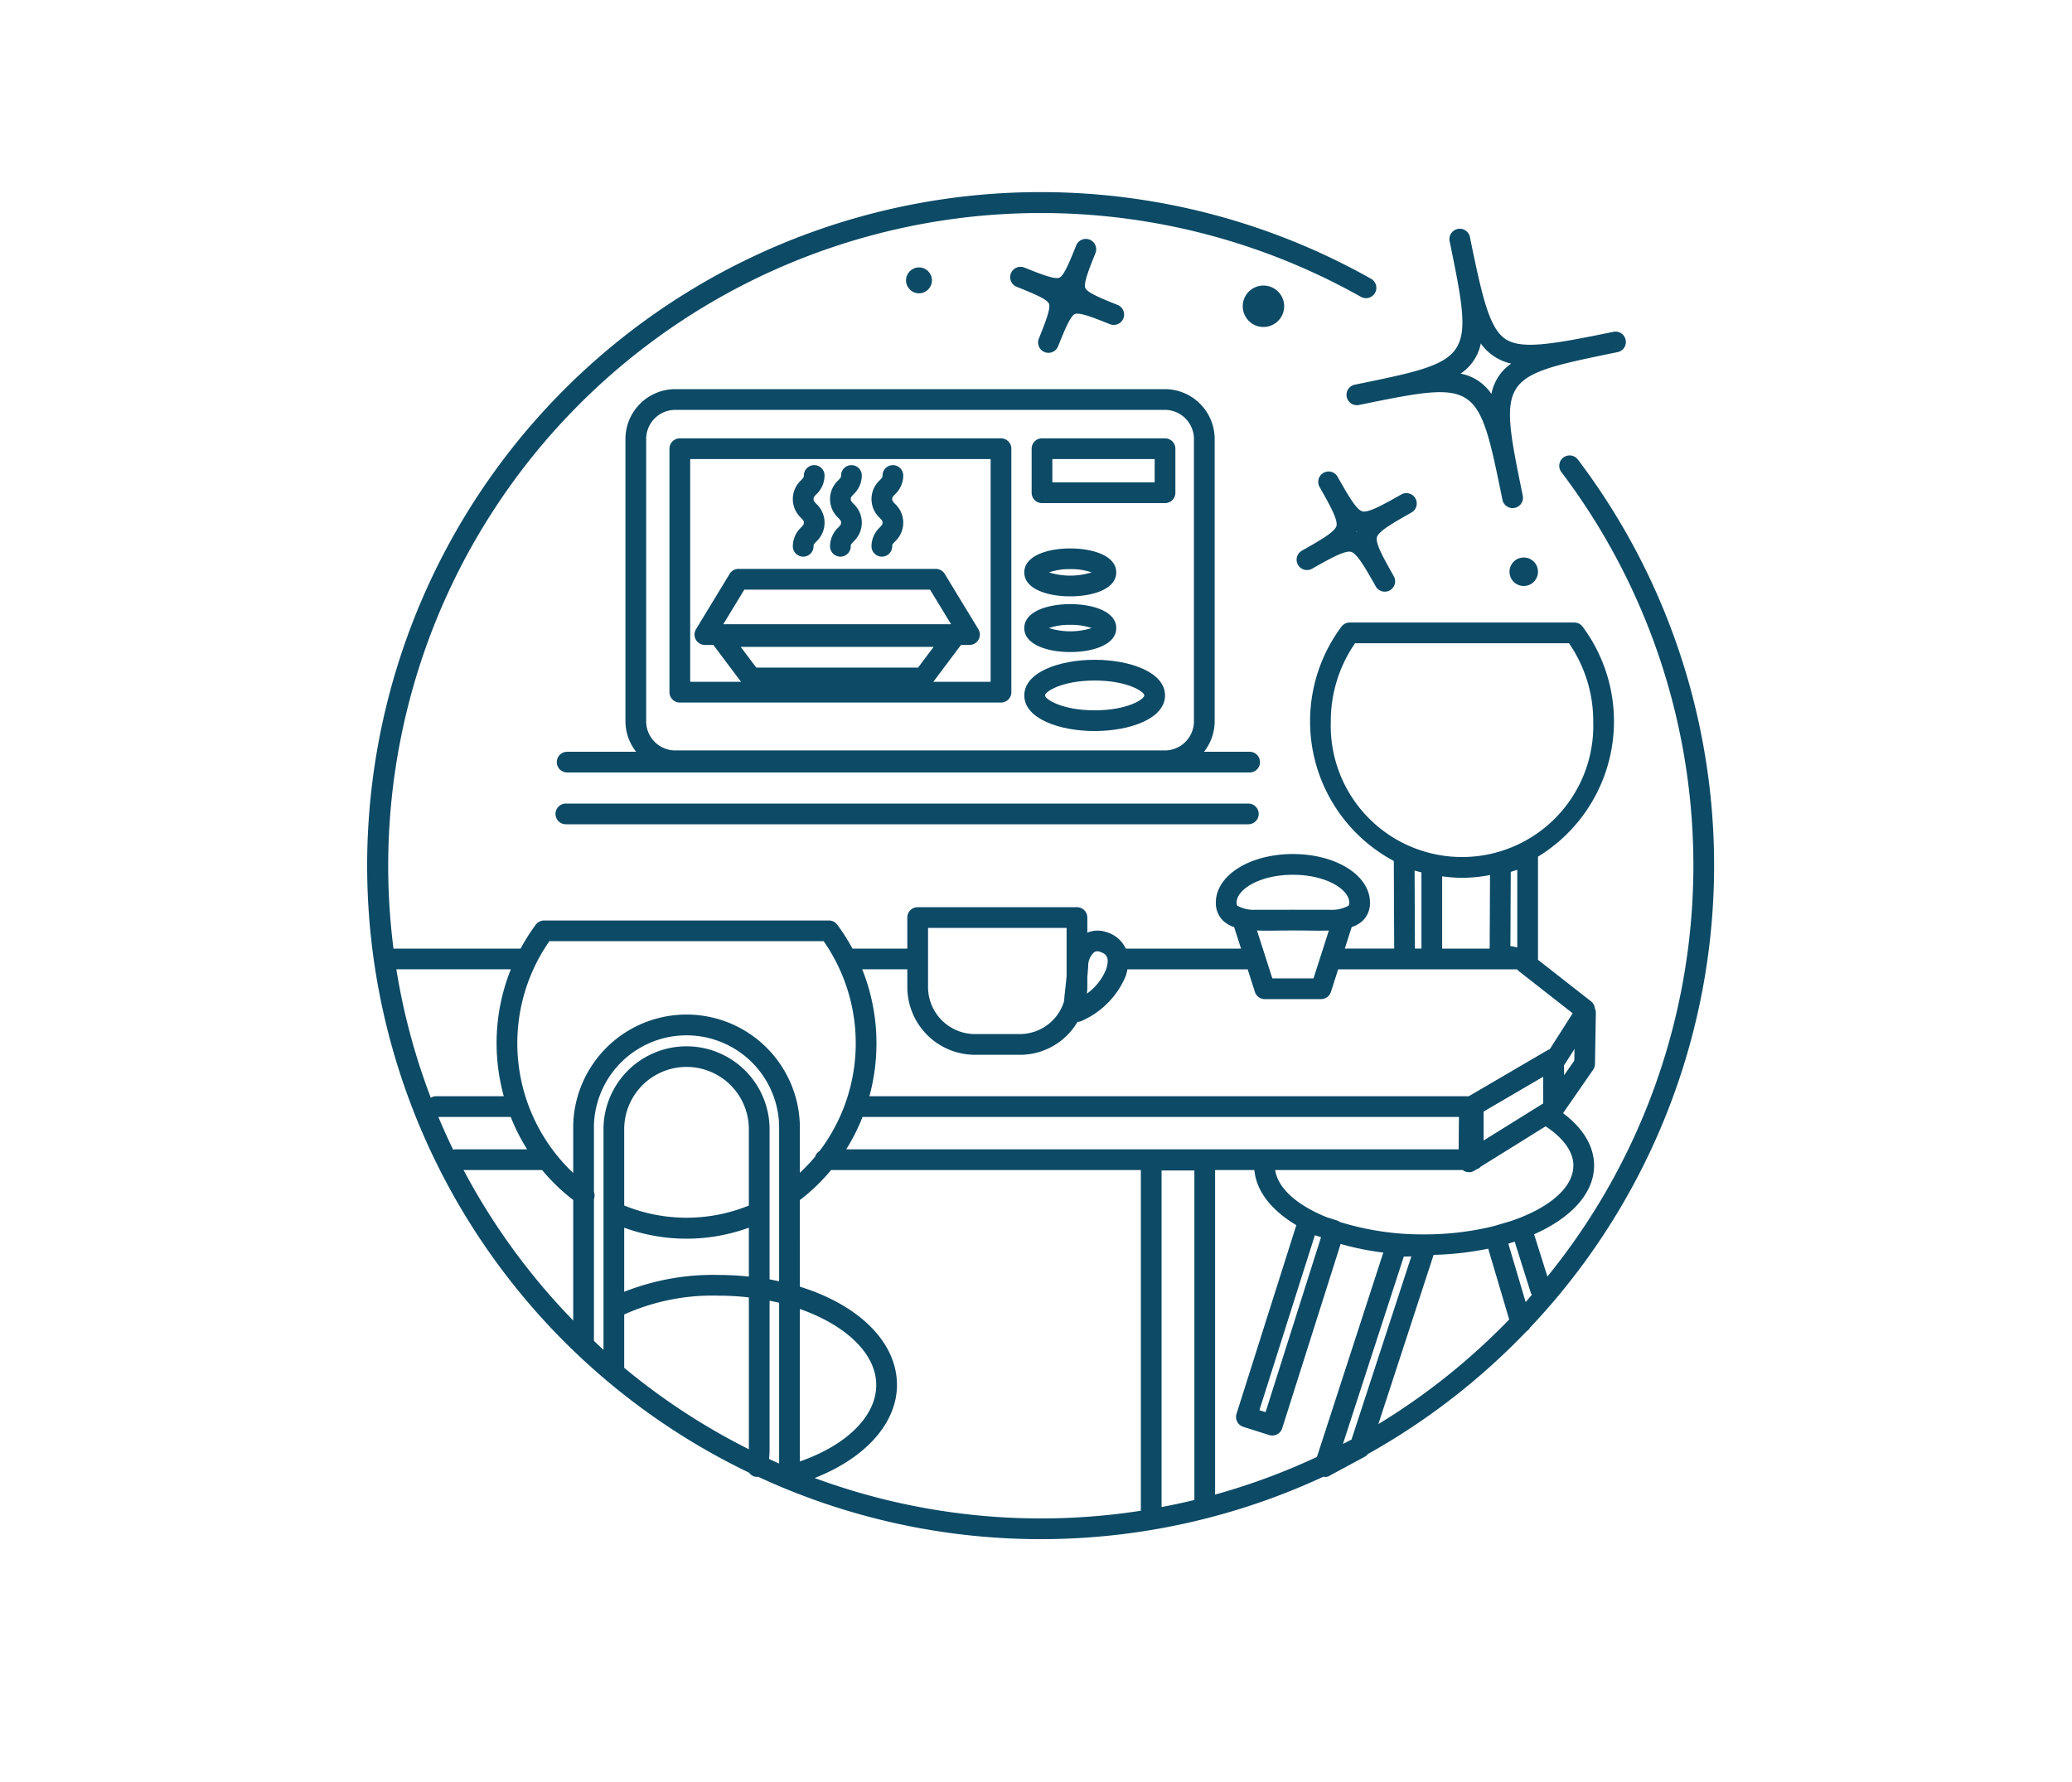 <svg xmlns="http://www.w3.org/2000/svg" viewBox="0 0 200 172"><defs><style>.f868f1da-6d6d-40fb-ae1a-ec61e30c1c17{fill:#0c4a66;}</style></defs><title>fewo</title><g id="fd4d3d61-f53f-4c82-a10f-4c972e0db39f" data-name="Ebene 2"><path class="f868f1da-6d6d-40fb-ae1a-ec61e30c1c17" d="M147.692,128.139a64.911,64.911,0,0,0,4.598-83.803 1.0 1,0,0,0-1.594,1.207,62.925,62.925,0,0,1-1.333,77.668l-1.285-4.077c3.56-1.575,5.792-3.944,5.792-6.64,0-1.839-1.056-3.605-2.998-5.051l2.905-4.19a1.005,1.005,0,0,0,.178-.553l.083-4.958a.979.979,0,0,0-.092-.41.992.992,0,0,0-.375-.686l-5.116-4.004 0-.001V82.685a15.301,15.301,0,0,0,4.309-22.195,1.001,1.001,0,0,0-.803-.403H130.282a.998.998,0,0,0-.802.403,15.287,15.287,0,0,0,5.059,22.613l.036,8.456h-4.768l.666-2.077a2.813,2.813,0,0,0,1.082-.634A2.35,2.35,0,0,0,132.237,87.121c0-2.629-3.267-4.688-7.438-4.688s-7.438,2.059-7.438,4.688a2.35,2.35,0,0,0,.682,1.728,2.808,2.808,0,0,0,1.083.636l.665,2.075H108.667a2.989,2.989,0,0,0-1.921-1.61,2.6,2.6,0,0,0-1.792.069v-1.456a.999.999,0,0,0-1-1h-15.375a.999.999,0,0,0-1,1v2.998H82.283a19.281,19.281,0,0,0-1.467-2.312.998.998,0,0,0-.802-.403H52.519a1.001,1.001,0,0,0-.803.403,19.314,19.314,0,0,0-1.466,2.312H37.981a63.005,63.005,0,0,1,93.366-62.919,1,1,0,1,0,.982-1.742A65.003,65.003,0,1,0,72.302,142.141a.981.981,0,0,0,.558.383,1.008,1.008,0,0,0,.233.027c.029,0,.054-.012.083-.014a64.789,64.789,0,0,0,54.568-.005.743.743,0,0,0,.598-.099l3.384-1.824a.988.988,0,0,0,.306-.263,65.39,65.39,0,0,0,15.329-11.859A.993.993,0,0,0,147.692,128.139Zm.074-3.34a.959.959,0,0,0,.099.179c-.202.231-.397.467-.602.695l-1.671-5.636c.208-.061.41-.128.612-.194Zm4.104-12.305c0,2.177-2.416,4.145-6.044,5.367l-1.624.481a27.907,27.907,0,0,1-6.748.803,26.886,26.886,0,0,1-8.136-1.203.988.988,0,0,0-.248-.136l-.996-.316c-2.83-1.138-4.718-2.762-4.988-4.558H141.192a.968.968,0,0,0,.107.08.999.999,0,0,0,1.018-.023l.188-.117a.98.98,0,0,0,.433-.269l6.25-3.89C150.915,109.845,151.871,111.178,151.871,112.495ZM129.627,139.372l5.874-18.085.729-.021-5.775,17.681C130.182,139.095,129.901,139.228,129.627,139.372Zm-2.508,1.249a62.527,62.527,0,0,1-9.831,3.637V112.935h3.791c.188,2.056,1.671,3.9,4.049,5.319l-5.773,18.208a.999.999,0,0,0,.65,1.255l2.502.794a1,1,0,0,0,1.256-.651l5.641-17.793a26.668,26.668,0,0,0,4.12.831Zm-43.863-32.811h57.567l-.025,3.125h-59.118A18.771,18.771,0,0,0,83.256,107.81Zm65.699-1.306-5.75,3.579v-2.794l5.75-3.361Zm-33.667,6.473v31.803q-1.569.38-3.167.68V112.977Zm12.204,6.429.021.008-5.354,16.887-.595-.188,5.354-16.89Zm24.468-17.041-.981,1.416-.018-.938,1.019-1.597Zm-6.168-11.051.034-7.157.629-.209v7.49ZM128.455,69.642a13.224,13.224,0,0,1,2.341-7.555H151.447a13.229,13.229,0,0,1,2.341,7.555,12.673,12.673,0,1,1-25.333,0Zm12.666,15.085a14.264,14.264,0,0,0,2.704-.268l-.034,7.101h-4.586V84.583A14.261,14.261,0,0,0,141.121,84.727Zm-4.577-.698.661.176v7.355h-.629Zm-11.744.405c3.204,0,5.438,1.416,5.438,2.688,0,.22-.059.276-.086.305a3.372,3.372,0,0,1-1.823.384h-3.315c-.073-0-.14-.002-.214-.002s-.141.002-.214.002h-3.314a3.375,3.375,0,0,1-1.824-.384c-.027-.028-.086-.086-.086-.305C119.362,85.85,121.595,84.434,124.8,84.434ZM122.244,89.83c.382,0,.78-.005,1.194-.011.877-.012,1.845-.012,2.724,0,.757.011,1.458.017,2.106-.005l-1.481,4.621h-3.975l-1.48-4.621C121.625,89.824,121.927,89.83,122.244,89.83Zm-17.208,3.459a1.792,1.792,0,0,1,.569-1.369.559.559,0,0,1,.319-.103.638.638,0,0,1,.203.034c.57.186,1.048.456.639,1.716a5.372,5.372,0,0,1-1.848,2.336,6.785,6.785,0,0,0,.037-.697v-.921C104.984,93.963,105.014,93.638,105.036,93.289ZM89.58,89.561h13.375v4.642c-.043.452-.088.882-.13,1.261-.051.46-.093.848-.117,1.186a4.471,4.471,0,0,1-4.217,3.159H94.044A4.54,4.54,0,0,1,89.58,95.207Zm-2,3.998V95.207a6.542,6.542,0,0,0,6.464,6.603H98.491a6.433,6.433,0,0,0,5.514-3.175,1.195,1.195,0,0,0,.321-.063,8.15,8.15,0,0,0,4.343-4.385v-.001a5.178,5.178,0,0,0,.155-.626h11.608l.698,2.18a1,1,0,0,0,.952.695h5.434a1,1,0,0,0,.952-.695l.698-2.18h17.283a.959.959,0,0,0,.139.162l5.215,4.081-2.205,3.457a1.002,1.002,0,0,0-.148.062l-7.677,4.488H83.919a19.541,19.541,0,0,0,.681-5.115A19.114,19.114,0,0,0,83.224,93.56ZM53.03,90.845H79.504a17.229,17.229,0,0,1-.393,20.25.976.976,0,0,0-.431.553,16.777,16.777,0,0,1-1.475,1.546v-4.604a10.941,10.941,0,0,0-21.875,0v4.625A17.219,17.219,0,0,1,53.03,90.845Zm24.175,35.498c4.377,1.533,7.375,4.278,7.375,7.342,0,2.975-2.825,5.798-7.375,7.375Zm-2,14.918c-.327-.143-.65-.292-.974-.441a7.971,7.971,0,0,0,.052-.887V125.547c.31.062.621.123.922.196ZM60.252,132.023v-5.148a20.743,20.743,0,0,1,9.141-1.816,25.37,25.37,0,0,1,2.891.168v14.657A63.199,63.199,0,0,1,60.252,132.023Zm0-13.524a17.591,17.591,0,0,0,12.031-.002v4.718a28.712,28.712,0,0,0-2.891-.156,23.313,23.313,0,0,0-9.141,1.626Zm12.031-2.138a15.965,15.965,0,0,1-12.031-.005v-7.438a6.016,6.016,0,0,1,12.031,0Zm2,7.125v-14.568a8.016,8.016,0,0,0-16.031,0v21.372c-.313-.283-.615-.578-.922-.867V115.731a.972.972,0,0,0,0-.681v-6.46a8.942,8.942,0,0,1,17.875,0v15.084C74.9,123.608,74.596,123.542,74.283,123.487Zm-30.54-12.51q-.757-1.56-1.428-3.168H49.298a19.092,19.092,0,0,0,1.584,3.125H43.955A.958.958,0,0,0,43.743,110.977Zm5.567-17.418a19.116,19.116,0,0,0-1.377,7.135,19.325,19.325,0,0,0,.696,5.115H42.08a.973.973,0,0,0-.495.15,62.433,62.433,0,0,1-3.327-12.4Zm-4.563,19.375h7.581a18.569,18.569,0,0,0,3.002,2.889v11.635A63.317,63.317,0,0,1,44.747,112.935Zm33.889,29.725c4.921-1.927,7.944-5.311,7.944-8.975,0-4.206-3.771-7.76-9.375-9.491V115.81a.937.937,0,0,0,.093-.046,18.85,18.85,0,0,0,2.923-2.829h29.9v32.883a63.079,63.079,0,0,1-31.485-3.158Zm54.409-5.203,5.335-16.334a29.96,29.96,0,0,0,5.27-.598l2.026,6.833A63.422,63.422,0,0,1,133.045,137.456Z"/><path class="f868f1da-6d6d-40fb-ae1a-ec61e30c1c17" d="M65.621,67.81h31a.999.999,0,0,0,1-1v-23.5a.999.999,0,0,0-1-1h-31a.999.999,0,0,0-1,1v23.5A.999.999,0,0,0,65.621,67.81ZM69.816,60.249l2.029-3.339H89.771L91.802,60.249Zm20.304,2.187-1.501,1.999H72.998l-1.501-1.999Zm-23.499-18.126h29v21.5H90.088L92.761,62.249h.819a1.0 1,0,0,0,.854-1.52l-3.246-5.339a.999.999,0,0,0-.854-.48H71.283a1.001,1.001,0,0,0-.854.48l-3.245,5.339a1.0 1,0,0,0,.854,1.52h.818l2.673,3.561H66.621Z"/><path class="f868f1da-6d6d-40fb-ae1a-ec61e30c1c17" d="M100.579,48.56h11.875a.999.999,0,0,0,1-1v-4.25a.999.999,0,0,0-1-1h-11.875a.999.999,0,0,0-1,1v4.25A.999.999,0,0,0,100.579,48.56Zm1-4.25h9.875v2.25h-9.875Z"/><path class="f868f1da-6d6d-40fb-ae1a-ec61e30c1c17" d="M103.308,57.56c2.209,0,4.438-.715,4.438-2.312s-2.229-2.312-4.438-2.312-4.438.715-4.438,2.312S101.099,57.56,103.308,57.56Zm0-2.625a5.975,5.975,0,0,1,2.06.312,6.943,6.943,0,0,1-4.119,0A5.975,5.975,0,0,1,103.308,54.935Z"/><path class="f868f1da-6d6d-40fb-ae1a-ec61e30c1c17" d="M103.308,62.935c2.209,0,4.438-.715,4.438-2.312s-2.229-2.312-4.438-2.312-4.438.715-4.438,2.312S101.099,62.935,103.308,62.935Zm0-2.625a5.975,5.975,0,0,1,2.06.312,6.943,6.943,0,0,1-4.119,0A5.975,5.975,0,0,1,103.308,60.31Z"/><path class="f868f1da-6d6d-40fb-ae1a-ec61e30c1c17" d="M105.663,70.56c3.375,0,6.792-1.181,6.792-3.438s-3.417-3.438-6.792-3.438-6.792,1.181-6.792,3.438S102.288,70.56,105.663,70.56Zm0-4.875c3.145,0,4.792,1.068,4.792,1.438s-1.647,1.438-4.792,1.438-4.792-1.068-4.792-1.438S102.518,65.685,105.663,65.685Z"/><path class="f868f1da-6d6d-40fb-ae1a-ec61e30c1c17" d="M76.528,52.728a1,1,0,0,0,2,0c0-.16.022-.199.263-.456a2.475,2.475,0,0,0,0-3.644c-.24-.259-.263-.297-.263-.458,0-.16.022-.198.262-.455a2.502,2.502,0,0,0,.801-1.82,1,1,0,1,0-2,0c0,.16-.022.198-.262.455a2.471,2.471,0,0,0-.001,3.642c.24.259.263.297.263.458s-.022.199-.263.458A2.505,2.505,0,0,0,76.528,52.728Z"/><path class="f868f1da-6d6d-40fb-ae1a-ec61e30c1c17" d="M80.121,52.728a1,1,0,1,0,2,0c0-.16.022-.198.263-.456a2.474,2.474,0,0,0,0-3.645c-.24-.258-.263-.296-.263-.457,0-.159.022-.198.263-.455a2.504,2.504,0,0,0,.801-1.82,1,1,0,1,0-2,0c0,.159-.022.198-.263.455a2.472,2.472,0,0,0,0,3.643c.24.258.263.296.263.457s-.022.199-.263.457A2.504,2.504,0,0,0,80.121,52.728Z"/><path class="f868f1da-6d6d-40fb-ae1a-ec61e30c1c17" d="M84.122,52.728a1,1,0,0,0,2,0c0-.16.022-.198.263-.456a2.474,2.474,0,0,0,0-3.645c-.24-.258-.263-.296-.263-.457,0-.159.022-.198.263-.455a2.504,2.504,0,0,0,.801-1.82,1,1,0,1,0-2,0c0,.159-.022.198-.263.455a2.472,2.472,0,0,0,0,3.643c.24.258.263.296.263.457s-.022.199-.263.457A2.504,2.504,0,0,0,84.122,52.728Z"/><path class="f868f1da-6d6d-40fb-ae1a-ec61e30c1c17" d="M120.496,77.56h-65.875a1,1,0,0,0,0,2h65.875a1,1,0,0,0,0-2Z"/><path class="f868f1da-6d6d-40fb-ae1a-ec61e30c1c17" d="M120.621,72.56h-4.403a4.764,4.764,0,0,0,1.028-2.938V42.372a4.818,4.818,0,0,0-4.812-4.812h-47.25a4.818,4.818,0,0,0-4.812,4.812v27.25a4.764,4.764,0,0,0,1.028,2.938H54.746a1,1,0,0,0,0,2h65.875a1,1,0,0,0,0-2Zm-58.25-30.188a2.816,2.816,0,0,1,2.812-2.812h47.25a2.816,2.816,0,0,1,2.812,2.812v27.25a2.816,2.816,0,0,1-2.812,2.812h-47.25a2.816,2.816,0,0,1-2.812-2.812Z"/><path class="f868f1da-6d6d-40fb-ae1a-ec61e30c1c17" d="M130.772,37.13a.999.999,0,0,0-.8.979,1.001,1.001,0,0,0,1.2.98c11.503-2.35,11.502-2.35,13.853,9.153a.999.999,0,0,0,.979.8,1.012,1.012,0,0,0,.201-.021.999.999,0,0,0,.8-.979,1.012,1.012,0,0,0-.021-.201c-2.35-11.502-2.35-11.502,9.153-13.853a.999.999,0,0,0,.8-.979,1.012,1.012,0,0,0-.021-.201.999.999,0,0,0-1.18-.779c-5.759,1.176-8.839,1.741-10.413.701-1.576-1.041-2.263-4.095-3.439-9.854a1.0 1,0,0,0-1.979.199,1.012,1.012,0,0,0,.021.201C142.274,34.78,142.274,34.78,130.772,37.13Zm12.163-3.975a4.861,4.861,0,0,0,2.935,1.939,4.587,4.587,0,0,0-1.91,2.935,4.607,4.607,0,0,0-2.975-1.966A4.591,4.591,0,0,0,142.935,33.155Z"/><path class="f868f1da-6d6d-40fb-ae1a-ec61e30c1c17" d="M136.196,49.495l.021-.013a1.0 1,0,1,0-.984-1.74c-1.689.955-3.155,1.779-3.736,1.613-.591-.164-1.415-1.621-2.369-3.309a1.0 1,0,1,0-1.74.984l.004.007c.952,1.685,1.772,3.138,1.609,3.729-.164.59-1.612,1.411-3.293,2.361l-.016.009a1.0 1,0,1,0,.984,1.74c1.687-.953,3.148-1.772,3.735-1.613.591.164,1.415,1.621,2.369,3.309a1.0 1,0,1,0,1.74-.984l-.01-.019c-.949-1.679-1.767-3.128-1.603-3.717C133.072,51.264,134.517,50.444,136.196,49.495Zm-5.229,1.847-.02-.005-.021-.006c.006-.018.011-.036.016-.054l.02.005.021.006C130.976,51.306,130.971,51.324,130.967,51.342Z"/><path class="f868f1da-6d6d-40fb-ae1a-ec61e30c1c17" d="M105.737,24.431a.981.981,0,0,0,.072-.372 1.0 1,0,0,0-1.928-.372c-.603,1.502-1.171,2.921-1.626,3.115s-1.864-.371-3.362-.971l-.013-.005a.996.996,0,0,0-1.3.556.981.981,0,0,0-.072.372.999.999,0,0,0,.628.928l.017.007.001.001c1.495.6,2.903,1.165,3.097,1.618.194.454-.37,1.864-.97,3.361l-.003.005-.002.005-.001.005a.981.981,0,0,0-.072.372.999.999,0,0,0,.628.928.981.981,0,0,0,.372.072.999.999,0,0,0,.928-.628l.003-.007.001-.003c.602-1.498,1.168-2.911,1.623-3.105.449-.194,1.873.374,3.375.976a.996.996,0,0,0,1.3-.556.981.981,0,0,0,.072-.372.999.999,0,0,0-.628-.928l-.02-.008c-1.494-.6-2.901-1.166-3.096-1.618-.194-.455.373-1.871.975-3.371Z"/><circle class="f868f1da-6d6d-40fb-ae1a-ec61e30c1c17" cx="121.955" cy="29.56" r="2"/><circle class="f868f1da-6d6d-40fb-ae1a-ec61e30c1c17" cx="88.705" cy="27.06" r="1.25"/><circle class="f868f1da-6d6d-40fb-ae1a-ec61e30c1c17" cx="147.08" cy="55.185" r="1.375"/></g></svg>